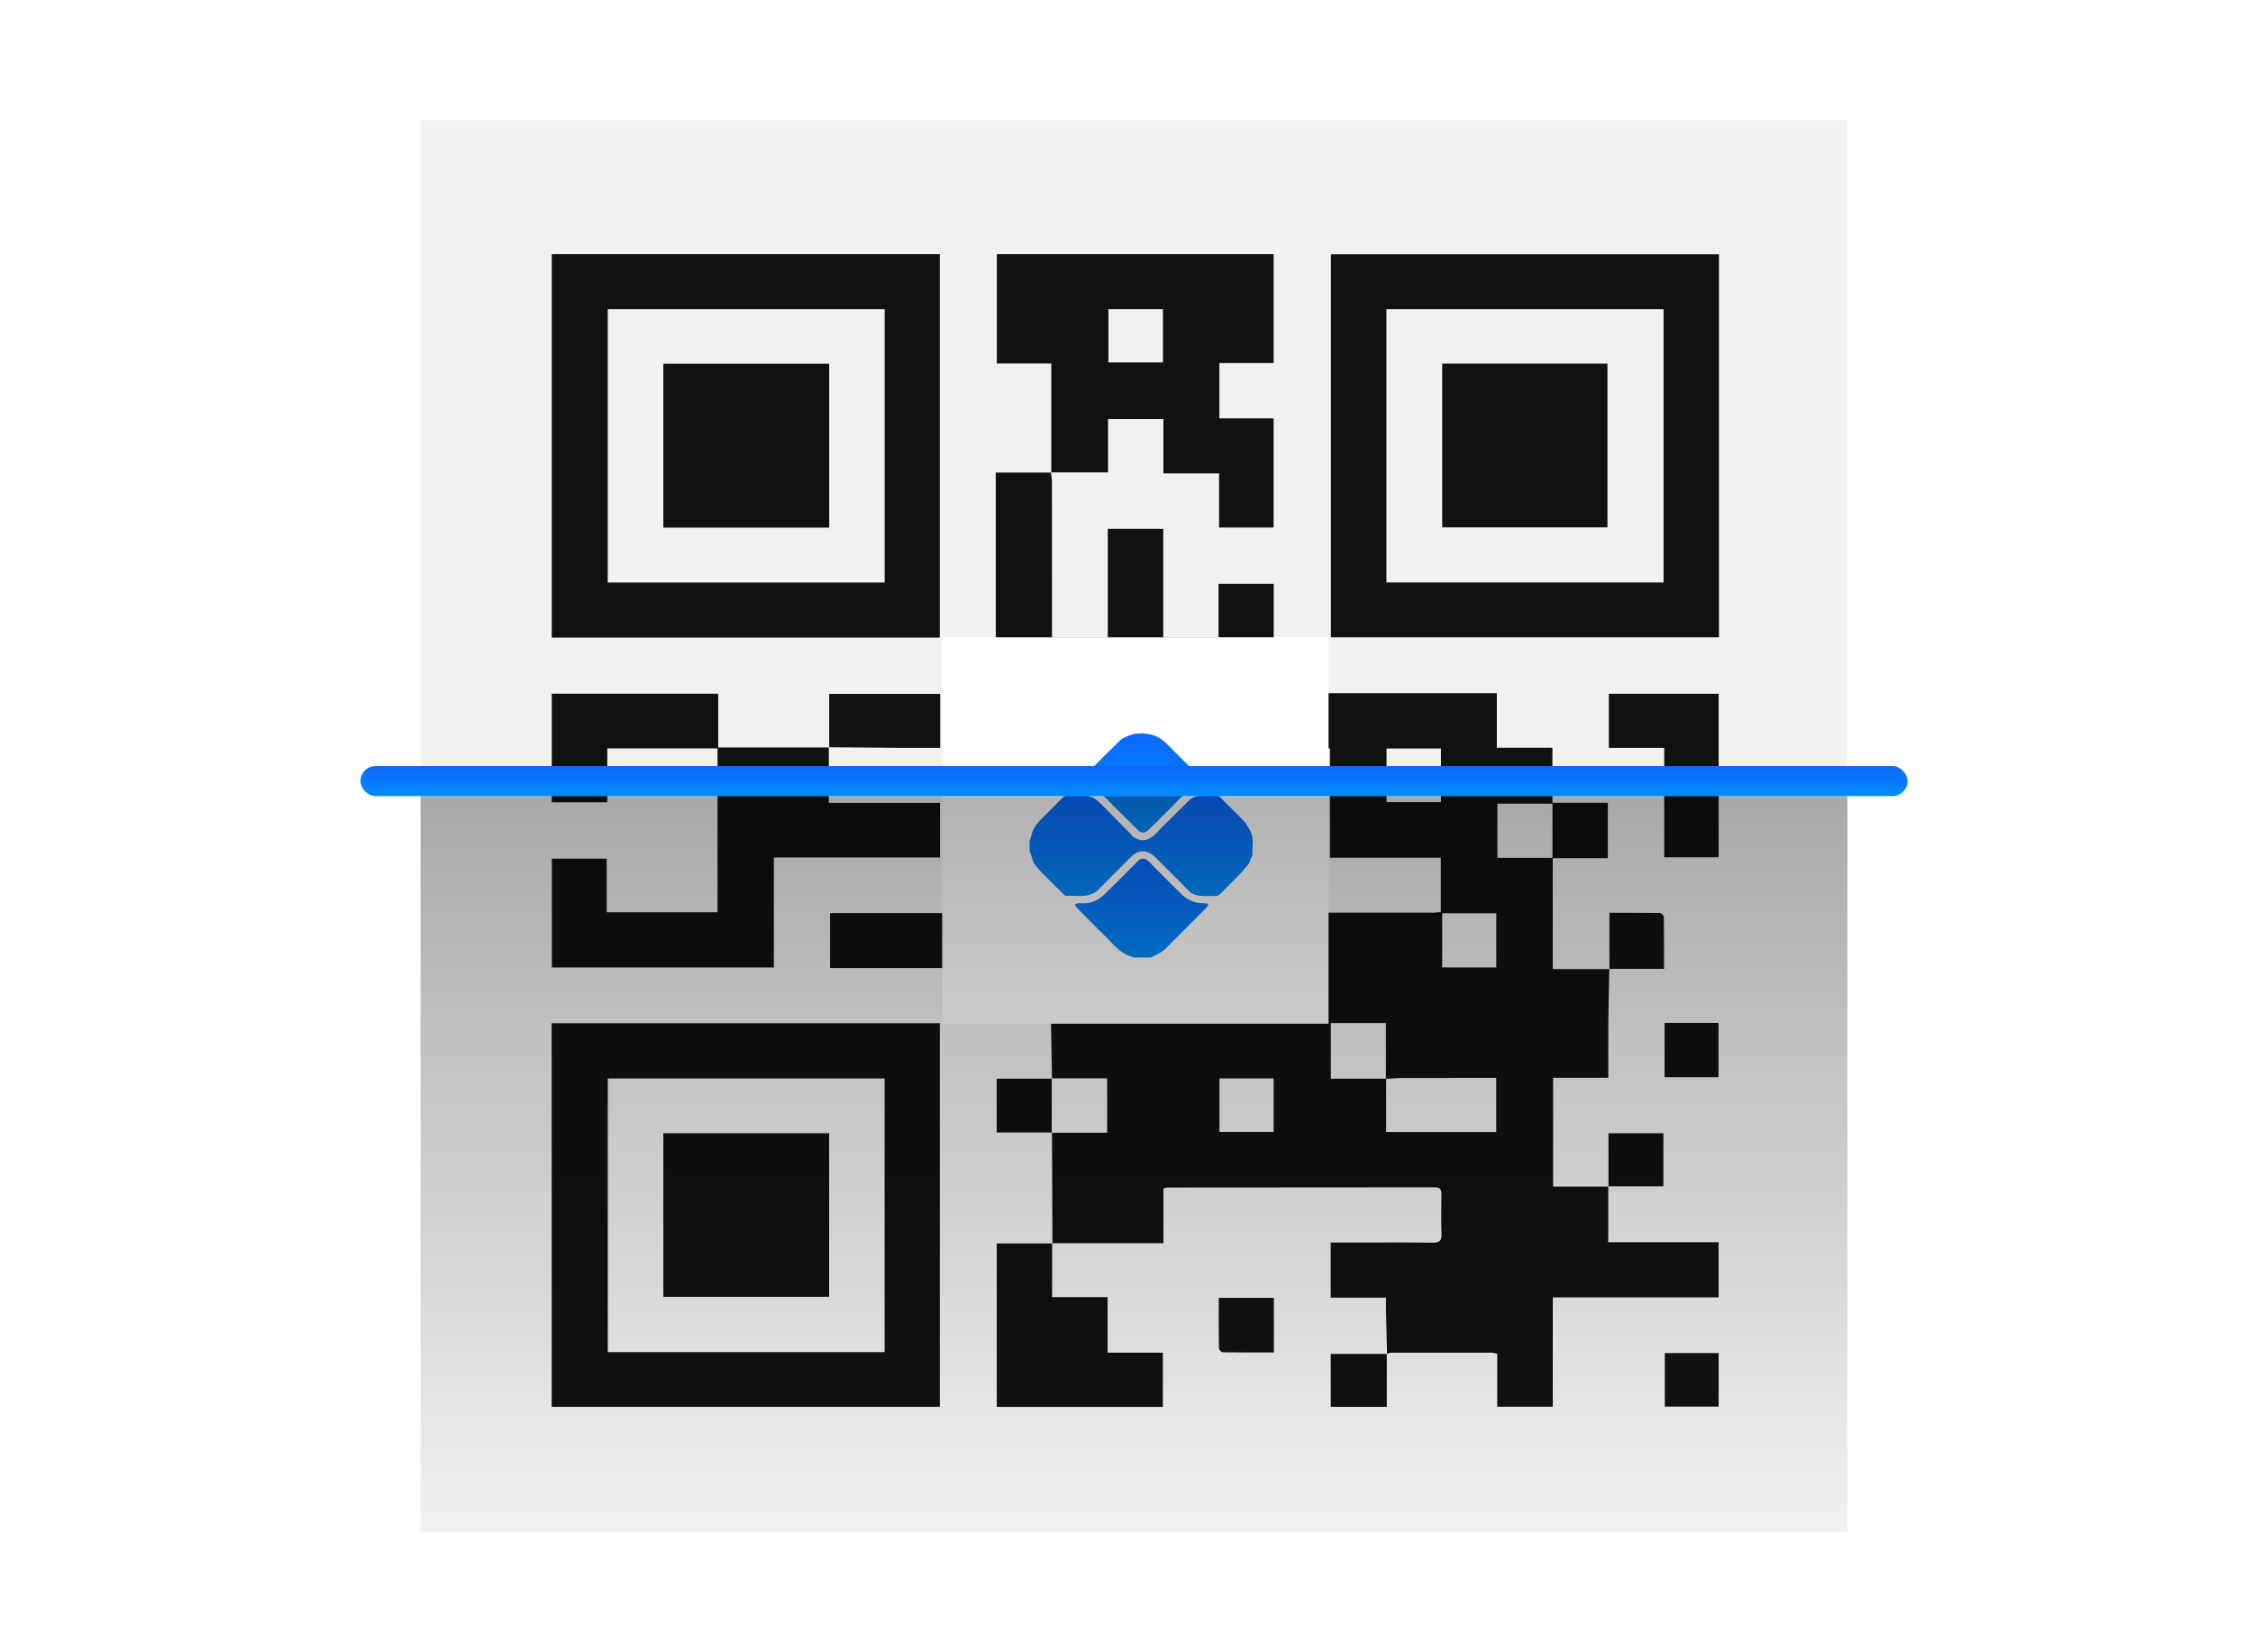 <svg width="150" height="110" viewBox="0 0 150 110" fill="none" xmlns="http://www.w3.org/2000/svg">
<rect width="150" height="110" fill="white"/>
<rect x="28" y="8" width="95" height="94" fill="#F1F1F3"/>
<path d="M92.347 90.135C92.323 89.164 92.298 88.193 92.276 87.222C92.271 86.975 92.276 86.727 92.276 86.392H88.595V82.722C89.195 82.722 89.768 82.722 90.343 82.722C92.022 82.722 93.701 82.706 95.379 82.732C95.85 82.739 95.992 82.594 95.975 82.133C95.942 81.263 95.956 80.392 95.97 79.522C95.975 79.185 95.871 79.042 95.51 79.043C89.581 79.052 83.654 79.052 77.725 79.055C77.667 79.055 77.608 79.082 77.459 79.121V82.763H70.048L70.068 82.782C70.058 80.32 70.049 77.857 70.039 75.396L70.022 75.412H73.712V71.789H70.022L70.038 71.809C70.017 70.543 69.994 69.276 69.973 68.011C70.177 68.032 70.382 68.069 70.585 68.07C72.655 68.076 74.726 68.074 76.796 68.072C76.997 68.072 77.196 68.053 77.466 68.039V64.483H81.167V68.028H84.842C84.842 67.489 84.84 66.995 84.842 66.501C84.855 64.556 84.87 62.612 84.883 60.667L84.866 60.683C85.027 60.709 85.186 60.759 85.347 60.759C88.704 60.764 92.063 60.763 95.42 60.76C95.58 60.76 95.74 60.733 95.927 60.717V57.104H88.544V49.826H77.451V53.46H70.085V60.789H73.714V64.439H69.982V68.022H66.329V64.445H55.262V60.788H66.296V31.46H69.993L69.977 31.446C69.998 31.671 70.035 31.895 70.037 32.119C70.04 35.311 70.039 38.501 70.039 41.693V42.424H73.754V35.209H77.445V42.429H81.126V38.869H84.802V42.458H81.187V46.151H99.655V49.784H103.356V53.449H107.046V57.132C105.796 57.132 104.579 57.132 103.362 57.132C103.362 55.918 103.362 54.705 103.362 53.505H99.694V57.114H103.379V64.516H107.154L107.143 64.505C107.122 65.641 107.091 66.777 107.081 67.912C107.069 69.171 107.078 70.429 107.078 71.754H103.402V78.996H107.091L107.073 78.978V82.698H114.422V86.372H103.381V93.654H99.683V90.123C99.509 90.091 99.393 90.052 99.278 90.052C97.082 90.048 94.887 90.048 92.691 90.052C92.572 90.052 92.453 90.099 92.334 90.124L92.348 90.137L92.347 90.135ZM92.273 71.829V68.109H88.605V71.814H92.287V75.363H99.616V71.76C97.509 71.76 95.444 71.757 93.378 71.764C93.01 71.764 92.642 71.808 92.275 71.83L92.273 71.829ZM81.19 71.79V75.357H84.795V71.79H81.19ZM99.62 60.798H96.019V64.403H99.62V60.798ZM95.936 49.833H92.314V53.399H95.936V49.833Z" fill="#111111"/>
<path d="M62.571 93.657H36.73V68.119H62.571V93.657ZM58.895 90.017V71.797H40.465V90.017H58.895Z" fill="#111111"/>
<path d="M62.569 42.449H36.734V16.921H62.569V42.449ZM58.899 20.585H40.463V38.782H58.899V20.583V20.585Z" fill="#111111"/>
<path d="M114.445 16.93V42.429H88.609V16.93H114.445ZM92.306 38.778H110.758V20.585H92.306V38.778Z" fill="#111111"/>
<path d="M55.182 49.744V53.453H62.581V57.089H51.522V64.406H36.741V57.166H40.392V60.731H47.771V49.829H40.433V53.413H36.734V46.185H47.816V49.762H55.203L55.182 49.743V49.744Z" fill="#111111"/>
<path d="M69.994 31.46V24.2H66.367V16.921H84.797V24.169H81.183V27.851H84.794V35.12H81.163V31.517H77.457V27.901H73.771V31.448C72.478 31.448 71.228 31.448 69.979 31.448L69.994 31.46ZM77.428 20.585H73.797V24.129H77.428V20.585Z" fill="#111111"/>
<path d="M70.047 82.766V86.357H73.743V90.052H77.419V93.663H66.363V82.782C67.604 82.782 68.835 82.782 70.067 82.782L70.048 82.765L70.047 82.766Z" fill="#111111"/>
<path d="M110.8 49.793H107.113V46.19H114.423V57.072H110.8V49.791V49.793Z" fill="#111111"/>
<path d="M55.207 49.763V46.195H62.594V49.792C61.695 49.792 60.83 49.797 59.965 49.792C58.373 49.78 56.781 49.763 55.188 49.747L55.207 49.764V49.763Z" fill="#111111"/>
<path d="M84.811 86.405V90.04C83.664 90.04 82.534 90.046 81.405 90.027C81.315 90.026 81.154 89.857 81.153 89.762C81.135 88.653 81.142 87.543 81.142 86.403H84.811V86.405Z" fill="#111111"/>
<path d="M107.153 64.515V60.77C108.247 60.77 109.377 60.764 110.505 60.782C110.6 60.783 110.772 60.942 110.773 61.031C110.792 62.143 110.786 63.255 110.786 64.5C109.521 64.5 108.33 64.5 107.141 64.5L107.153 64.513V64.515Z" fill="#111111"/>
<path d="M110.824 68.098H114.416V71.715H110.824V68.098Z" fill="#111111"/>
<path d="M70.038 75.398H66.359V71.812H70.037L70.021 71.792C70.021 72.999 70.021 74.206 70.021 75.414L70.038 75.398Z" fill="#111111"/>
<path d="M107.088 78.996V75.442H110.745V78.98C109.518 78.98 108.295 78.98 107.07 78.98L107.087 78.996H107.088Z" fill="#111111"/>
<path d="M92.33 90.123V93.66H88.598V90.134C89.851 90.134 91.097 90.134 92.344 90.134L92.331 90.122L92.33 90.123Z" fill="#111111"/>
<path d="M110.84 90.08H114.424V93.642H110.84V90.08Z" fill="#111111"/>
<path d="M84.882 60.668H81.172V57.152H84.862C84.862 58.346 84.862 59.517 84.863 60.687C84.864 60.686 84.882 60.668 84.882 60.668Z" fill="#111111"/>
<path d="M55.203 75.442V86.335H44.164V75.442H55.203Z" fill="#111111"/>
<path d="M55.208 24.218V35.126H44.164V24.218H55.208Z" fill="#111111"/>
<path d="M96.019 24.207H107.021V35.109H96.019V24.207Z" fill="#111111"/>
<path d="M88.452 42.429H62.727V68.154H88.452V42.429Z" fill="white"/>
<path d="M68.551 55.938C68.571 55.904 68.598 55.873 68.609 55.837C68.664 55.655 68.695 55.465 68.769 55.293C68.905 54.976 69.135 54.723 69.377 54.482C69.84 54.021 70.302 53.559 70.761 53.094C70.844 53.009 70.933 52.963 71.056 52.966C71.406 52.972 71.757 52.977 72.107 52.966C72.55 52.951 72.903 53.126 73.206 53.433C73.853 54.086 74.501 54.737 75.148 55.39C75.209 55.452 75.278 55.511 75.326 55.582C75.449 55.757 75.648 55.827 75.822 55.896C75.998 55.964 76.205 55.952 76.405 55.876C76.854 55.708 77.098 55.311 77.423 55.007C77.761 54.691 78.083 54.36 78.412 54.033C78.661 53.787 78.906 53.536 79.16 53.294C79.37 53.094 79.636 52.988 79.921 52.973C80.276 52.954 80.633 52.977 80.99 52.964C81.197 52.957 81.272 53.124 81.383 53.232C81.853 53.686 82.31 54.152 82.77 54.612C82.963 54.806 83.085 55.045 83.22 55.28C83.517 55.8 83.356 56.355 83.382 56.894C83.387 57.003 83.293 57.117 83.251 57.231C83.198 57.373 83.157 57.514 83.043 57.63C82.875 57.8 82.735 57.998 82.568 58.172C82.251 58.501 81.92 58.819 81.598 59.142C81.452 59.288 81.314 59.442 81.162 59.581C81.116 59.623 81.035 59.645 80.969 59.647C80.612 59.652 80.254 59.672 79.901 59.639C79.643 59.614 79.382 59.526 79.186 59.34C78.872 59.041 78.576 58.722 78.269 58.415C78.006 58.151 77.737 57.893 77.472 57.631C77.269 57.429 77.073 57.22 76.864 57.023C76.586 56.761 76.256 56.612 75.871 56.698C75.609 56.757 75.409 56.935 75.221 57.125C74.822 57.53 74.417 57.93 74.017 58.332C73.716 58.635 73.419 58.943 73.117 59.243C72.969 59.39 72.794 59.482 72.592 59.554C72.064 59.745 71.524 59.6 70.994 59.644C70.95 59.648 70.893 59.614 70.858 59.581C70.601 59.331 70.346 59.079 70.094 58.824C69.747 58.474 69.389 58.133 69.06 57.766C68.905 57.591 68.767 57.391 68.714 57.146C68.677 56.977 68.607 56.814 68.551 56.648C68.551 56.41 68.551 56.173 68.551 55.935V55.938Z" fill="url(#paint0_linear_3265_17017)"/>
<path d="M75.434 63.742C75.418 63.724 75.404 63.697 75.385 63.693C74.899 63.581 74.525 63.295 74.187 62.944C73.723 62.463 73.245 61.995 72.774 61.52C72.398 61.142 72.02 60.764 71.648 60.382C71.609 60.342 71.578 60.258 71.594 60.215C71.609 60.175 71.693 60.146 71.749 60.14C71.861 60.129 71.974 60.133 72.086 60.138C72.688 60.162 73.164 59.895 73.579 59.495C74.022 59.069 74.456 58.634 74.892 58.2C75.189 57.904 75.485 57.604 75.779 57.303C75.952 57.127 76.252 57.121 76.428 57.298C77.191 58.066 77.949 58.839 78.724 59.594C78.941 59.806 79.217 59.939 79.512 60.047C79.775 60.142 80.031 60.12 80.291 60.14C80.343 60.144 80.434 60.174 80.437 60.201C80.444 60.253 80.417 60.328 80.378 60.367C79.842 60.91 79.303 61.449 78.764 61.989C78.35 62.402 77.945 62.825 77.519 63.224C77.365 63.369 77.162 63.464 76.976 63.571C76.859 63.638 76.731 63.687 76.607 63.743H75.431L75.434 63.742Z" fill="url(#paint1_linear_3265_17017)"/>
<path d="M75.987 48.805C76.248 48.846 76.515 48.86 76.764 48.936C77.135 49.049 77.442 49.277 77.716 49.553C78.546 50.389 79.381 51.219 80.213 52.053C80.284 52.123 80.355 52.196 80.418 52.273C80.494 52.365 80.462 52.445 80.345 52.455C80.25 52.462 80.154 52.462 80.059 52.457C79.627 52.439 79.27 52.627 78.925 52.856C78.508 53.133 78.213 53.534 77.857 53.873C77.516 54.198 77.191 54.538 76.857 54.87C76.725 55.002 76.583 55.126 76.453 55.26C76.248 55.477 75.98 55.48 75.767 55.267C75.189 54.692 74.608 54.122 74.029 53.549C73.862 53.383 73.716 53.192 73.532 53.052C73.271 52.852 73.012 52.657 72.686 52.543C72.386 52.44 72.094 52.476 71.798 52.454C71.72 52.447 71.605 52.489 71.591 52.376C71.582 52.312 71.634 52.222 71.687 52.17C72.072 51.773 72.462 51.383 72.852 50.994C73.427 50.419 74 49.841 74.584 49.278C74.699 49.169 74.861 49.105 75.008 49.033C75.314 48.885 75.636 48.796 75.983 48.843C75.983 48.831 75.986 48.817 75.987 48.805Z" fill="url(#paint2_linear_3265_17017)"/>
<rect opacity="0.3" x="28" y="53" width="95" height="49" fill="url(#paint3_linear_3265_17017)"/>
<rect x="24" y="51" width="103" height="2" rx="1" fill="url(#paint4_linear_3265_17017)"/>
<defs>
<linearGradient id="paint0_linear_3265_17017" x1="75.977" y1="52.964" x2="75.977" y2="59.657" gradientUnits="userSpaceOnUse">
<stop stop-color="#0C68FF"/>
<stop offset="1" stop-color="#028CFB"/>
</linearGradient>
<linearGradient id="paint1_linear_3265_17017" x1="76.014" y1="57.168" x2="76.014" y2="63.743" gradientUnits="userSpaceOnUse">
<stop stop-color="#0C68FF"/>
<stop offset="1" stop-color="#028CFB"/>
</linearGradient>
<linearGradient id="paint2_linear_3265_17017" x1="76.025" y1="48.805" x2="76.025" y2="55.425" gradientUnits="userSpaceOnUse">
<stop stop-color="#0C68FF"/>
<stop offset="1" stop-color="#028CFB"/>
</linearGradient>
<linearGradient id="paint3_linear_3265_17017" x1="75.5" y1="53" x2="75.5" y2="102" gradientUnits="userSpaceOnUse">
<stop/>
<stop offset="1" stop-opacity="0"/>
</linearGradient>
<linearGradient id="paint4_linear_3265_17017" x1="75.5" y1="51" x2="75.5" y2="53" gradientUnits="userSpaceOnUse">
<stop stop-color="#0C68FF"/>
<stop offset="1" stop-color="#028CFB"/>
</linearGradient>
</defs>
</svg>
